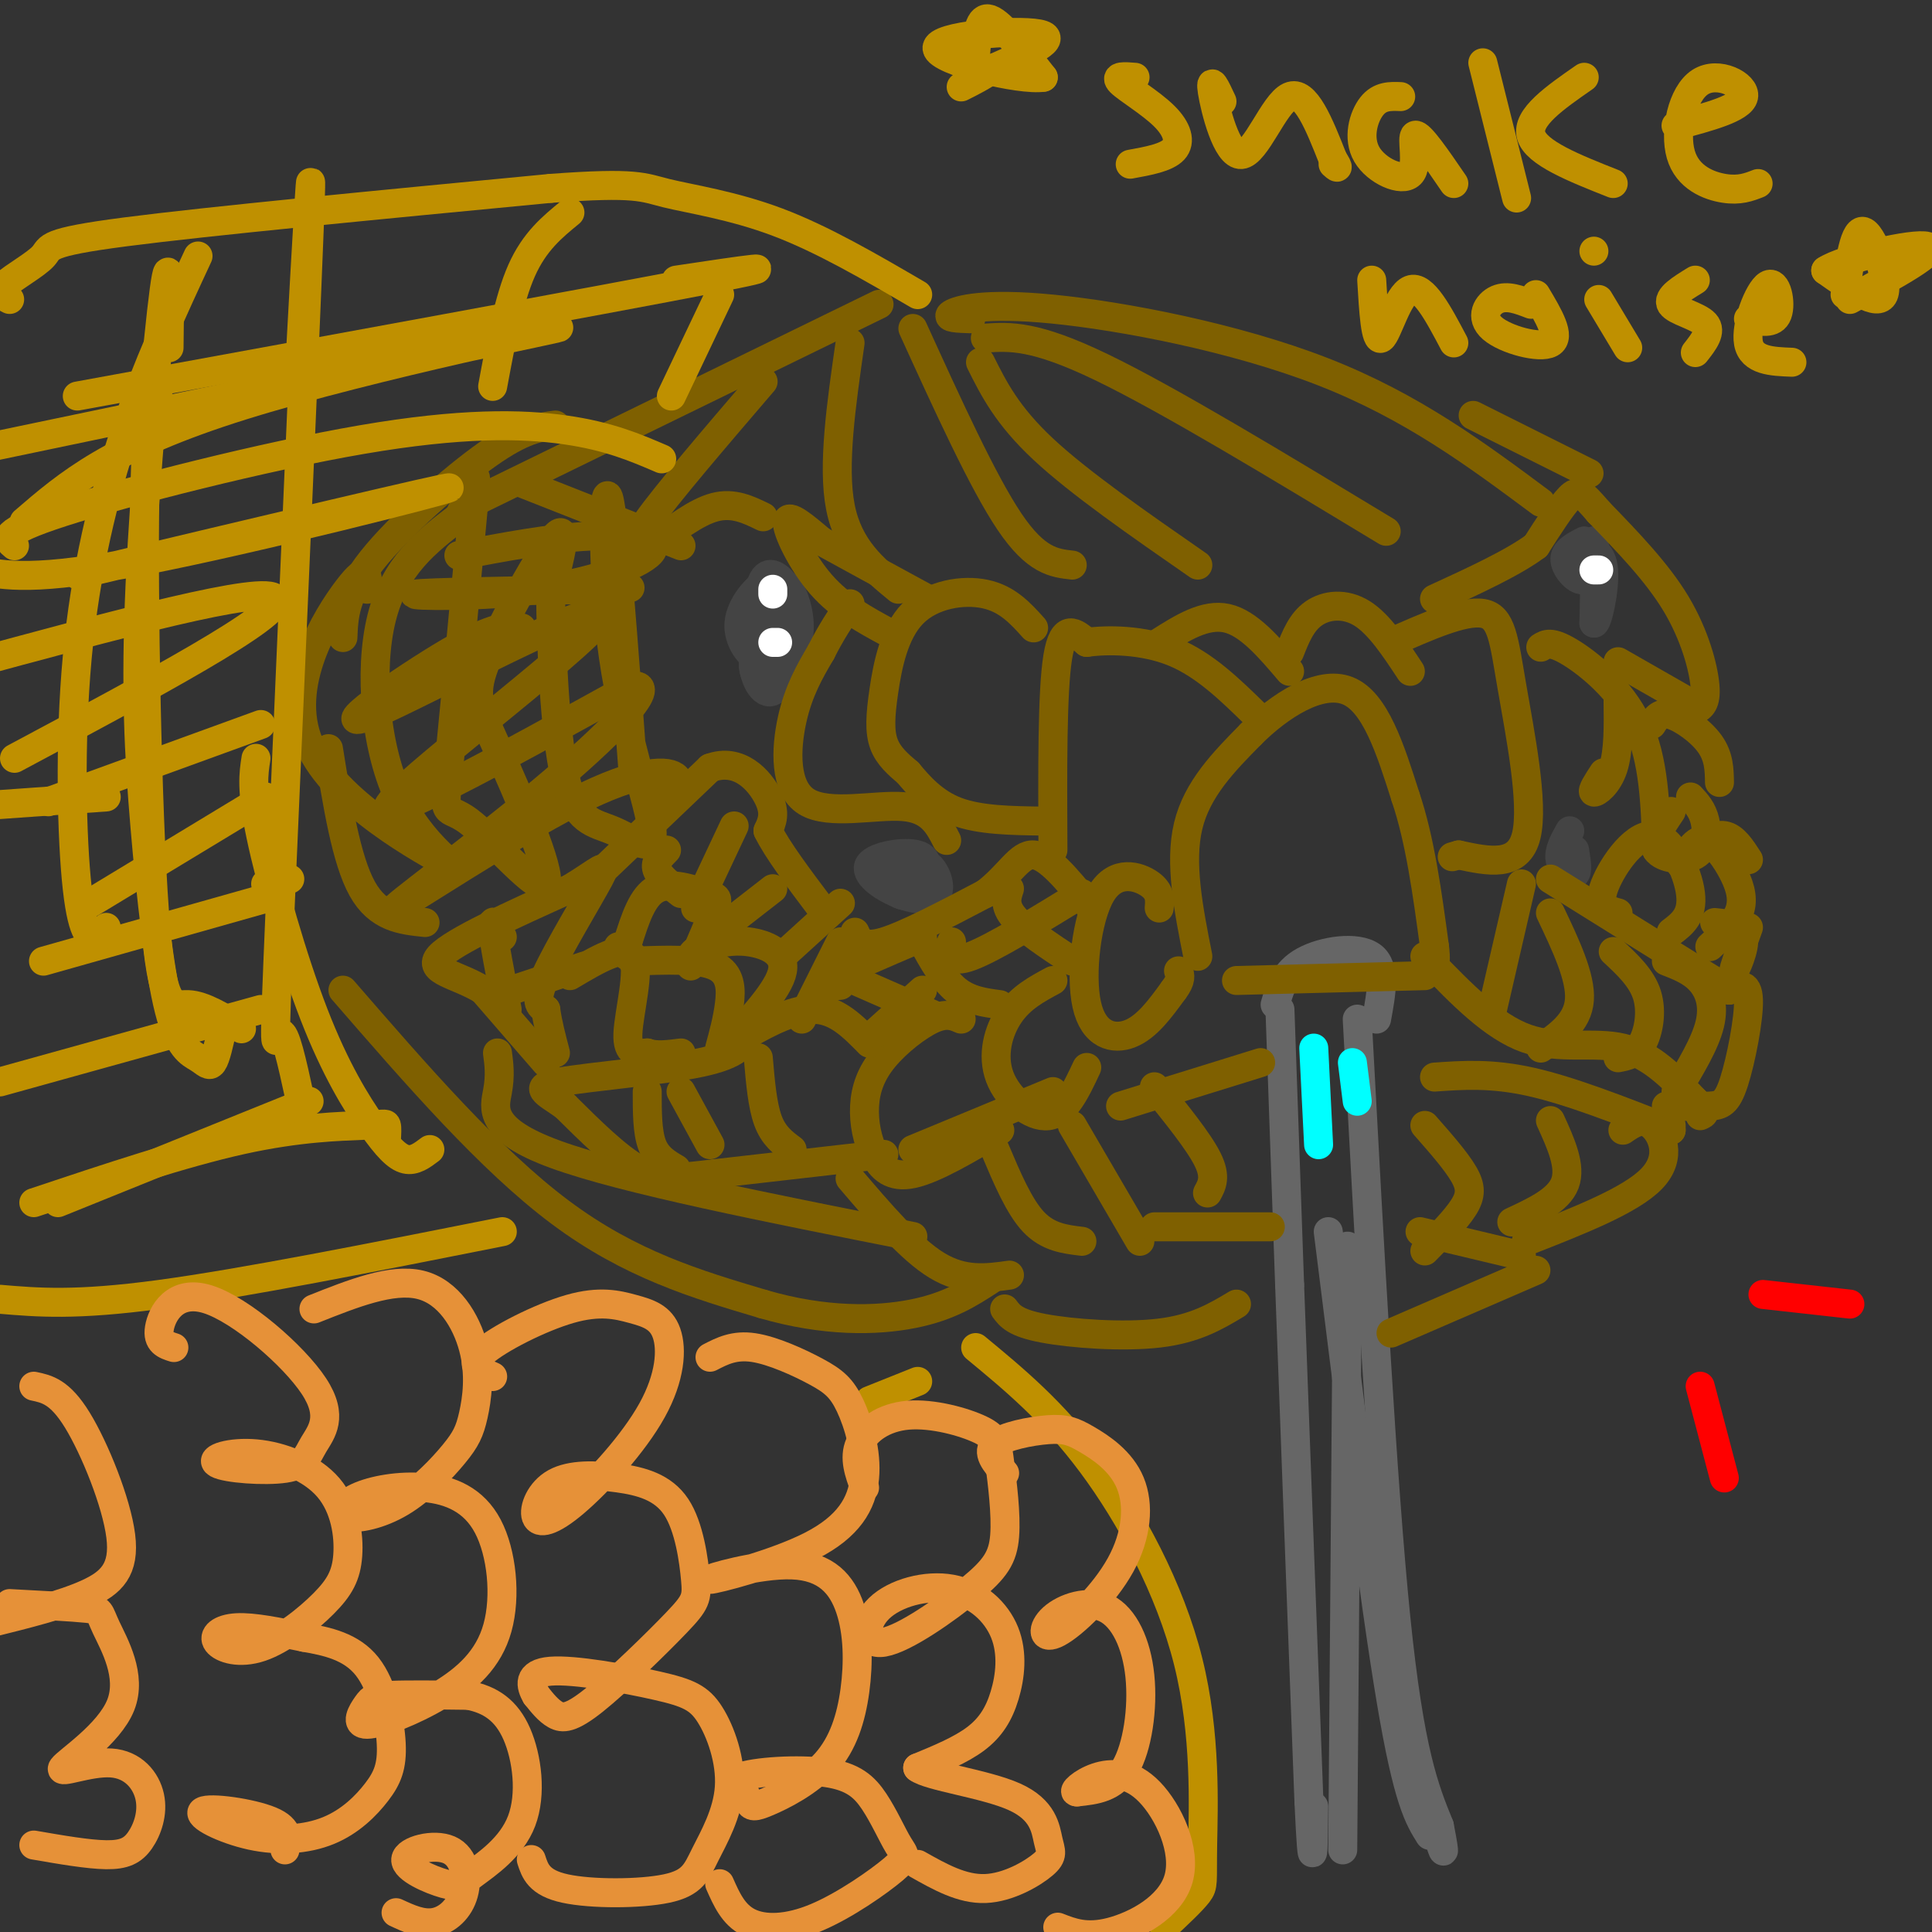<svg viewBox='0 0 400 400' version='1.1' xmlns='http://www.w3.org/2000/svg' xmlns:xlink='http://www.w3.org/1999/xlink'><rect x="0" y="0" width="400" height="400" fill="#333333" stroke="none"/><g fill='none' stroke='#666666' stroke-width='6' stroke-linecap='round' stroke-linejoin='round'><path d='M265,209c0.000,0.000 2.000,57.000 2,57'/><path d='M267,266c1.000,27.333 2.500,67.167 4,107'/><path d='M271,373c0.833,18.000 0.917,9.500 1,1'/><path d='M279,258c0.000,0.000 -1.000,125.000 -1,125'/><path d='M275,255c4.750,38.083 9.500,76.167 13,97c3.500,20.833 5.750,24.417 8,28'/><path d='M281,211c2.583,48.083 5.167,96.167 8,124c2.833,27.833 5.917,35.417 9,43'/><path d='M298,378c1.500,7.667 0.750,5.333 0,3'/><path d='M264,208c1.000,-3.400 2.000,-6.800 6,-9c4.000,-2.200 11.000,-3.200 14,-1c3.000,2.200 2.000,7.600 1,13'/></g>
<g fill='none' stroke='#00ffff' stroke-width='6' stroke-linecap='round' stroke-linejoin='round'><path d='M272,217c0.000,0.000 1.000,20.000 1,20'/><path d='M280,220c0.000,0.000 1.000,8.000 1,8'/></g>
<g fill='none' stroke='#444444' stroke-width='6' stroke-linecap='round' stroke-linejoin='round'><path d='M187,181c1.714,-1.483 3.427,-2.966 5,-2c1.573,0.966 3.004,4.380 2,6c-1.004,1.620 -4.444,1.444 -8,0c-3.556,-1.444 -7.226,-4.158 -6,-6c1.226,-1.842 7.350,-2.812 10,-2c2.650,0.812 1.825,3.406 1,6'/><path d='M191,183c-0.857,1.750 -3.500,3.125 -5,2c-1.500,-1.125 -1.857,-4.750 -1,-6c0.857,-1.250 2.929,-0.125 5,1'/><path d='M325,172c-1.178,2.089 -2.356,4.178 -2,6c0.356,1.822 2.244,3.378 3,3c0.756,-0.378 0.378,-2.689 0,-5'/><path d='M328,112c-2.089,1.067 -4.178,2.133 -4,4c0.178,1.867 2.622,4.533 4,4c1.378,-0.533 1.689,-4.267 2,-8'/><path d='M330,112c0.333,1.500 0.167,9.250 0,17'/><path d='M330,129c0.667,0.422 2.333,-7.022 2,-11c-0.333,-3.978 -2.667,-4.489 -5,-5'/><path d='M160,123c-0.185,-1.496 -0.369,-2.992 -2,-2c-1.631,0.992 -4.708,4.473 -5,8c-0.292,3.527 2.200,7.100 5,8c2.800,0.900 5.908,-0.873 7,-4c1.092,-3.127 0.169,-7.608 -1,-10c-1.169,-2.392 -2.585,-2.696 -4,-3'/><path d='M160,120c-1.801,3.547 -4.303,13.914 -4,18c0.303,4.086 3.413,1.890 5,-1c1.587,-2.890 1.652,-6.476 2,-9c0.348,-2.524 0.978,-3.987 0,-6c-0.978,-2.013 -3.565,-4.575 -5,-2c-1.435,2.575 -1.717,10.288 -2,18'/><path d='M156,138c0.667,4.536 3.333,6.875 5,4c1.667,-2.875 2.333,-10.964 2,-15c-0.333,-4.036 -1.667,-4.018 -3,-4'/></g>
<g fill='none' stroke='#ffffff' stroke-width='6' stroke-linecap='round' stroke-linejoin='round'><path d='M160,123c0.000,0.000 0.000,-1.000 0,-1'/><path d='M161,133c0.000,0.000 -1.000,0.000 -1,0'/><path d='M331,118c0.000,0.000 -1.000,0.000 -1,0'/></g>
<g fill='none' stroke='#7f6000' stroke-width='6' stroke-linecap='round' stroke-linejoin='round'><path d='M248,198c-1.917,-9.667 -3.833,-19.333 -2,-27c1.833,-7.667 7.417,-13.333 13,-19'/><path d='M259,152c5.933,-5.933 14.267,-11.267 20,-9c5.733,2.267 8.867,12.133 12,22'/><path d='M291,165c3.000,8.833 4.500,19.917 6,31'/><path d='M297,196c0.667,5.500 -0.667,3.750 -2,2'/><path d='M256,203c0.000,0.000 39.000,-1.000 39,-1'/><path d='M240,188c0.139,-1.705 0.278,-3.410 -2,-5c-2.278,-1.590 -6.971,-3.065 -10,2c-3.029,5.065 -4.392,16.671 -3,23c1.392,6.329 5.541,7.380 9,6c3.459,-1.380 6.230,-5.190 9,-9'/><path d='M243,205c1.667,-2.167 1.333,-3.083 1,-4'/><path d='M218,203c-3.327,1.786 -6.655,3.571 -9,7c-2.345,3.429 -3.708,8.500 -2,13c1.708,4.500 6.488,8.429 10,8c3.512,-0.429 5.756,-5.214 8,-10'/><path d='M199,211c-1.532,-0.671 -3.063,-1.343 -6,0c-2.937,1.343 -7.279,4.700 -10,8c-2.721,3.300 -3.822,6.544 -4,10c-0.178,3.456 0.568,7.123 2,10c1.432,2.877 3.552,4.965 8,4c4.448,-0.965 11.224,-4.982 18,-9'/><path d='M189,238c0.000,0.000 29.000,-12.000 29,-12'/><path d='M183,239c0.000,0.000 -35.000,4.000 -35,4'/><path d='M148,243c-8.333,0.978 -11.667,1.422 -16,-1c-4.333,-2.422 -9.667,-7.711 -15,-13'/><path d='M117,229c-4.155,-2.976 -7.042,-3.917 -1,-5c6.042,-1.083 21.012,-2.310 29,-4c7.988,-1.690 8.994,-3.845 10,-6'/><path d='M155,214c4.178,-2.356 9.622,-5.244 14,-5c4.378,0.244 7.689,3.622 11,7'/><path d='M157,219c0.417,4.917 0.833,9.833 2,13c1.167,3.167 3.083,4.583 5,6'/><path d='M141,226c0.000,0.000 6.000,11.000 6,11'/><path d='M134,226c0.000,4.167 0.000,8.333 1,11c1.000,2.667 3.000,3.833 5,5'/><path d='M113,220c0.000,0.000 -13.000,-15.000 -13,-15'/><path d='M100,205c-5.222,-3.267 -11.778,-3.933 -9,-7c2.778,-3.067 14.889,-8.533 27,-14'/><path d='M118,184c6.190,-3.726 8.167,-6.042 6,-2c-2.167,4.042 -8.476,14.440 -11,20c-2.524,5.560 -1.262,6.280 0,7'/><path d='M113,209c0.333,2.667 1.167,5.833 2,9'/><path d='M104,194c-1.083,-2.250 -2.167,-4.500 -2,-2c0.167,2.500 1.583,9.750 3,17'/><path d='M103,206c0.000,0.000 18.000,-6.000 18,-6'/><path d='M118,202c5.689,-3.378 11.378,-6.756 13,-4c1.622,2.756 -0.822,11.644 -1,16c-0.178,4.356 1.911,4.178 4,4'/><path d='M134,218c1.833,0.667 4.417,0.333 7,0'/><path d='M131,199c6.800,-0.267 13.600,-0.533 17,1c3.400,1.533 3.400,4.867 3,8c-0.400,3.133 -1.200,6.067 -2,9'/><path d='M150,217c5.644,-6.067 11.289,-12.133 12,-16c0.711,-3.867 -3.511,-5.533 -7,-6c-3.489,-0.467 -6.244,0.267 -9,1'/><path d='M146,196c-2.000,0.500 -2.500,1.250 -3,2'/><path d='M143,200c2.077,-4.827 4.155,-9.655 5,-12c0.845,-2.345 0.458,-2.208 -2,-3c-2.458,-0.792 -6.988,-2.512 -10,-1c-3.012,1.512 -4.506,6.256 -6,11'/><path d='M130,195c-0.844,2.467 0.044,3.133 0,3c-0.044,-0.133 -1.022,-1.067 -2,-2'/><path d='M125,180c0.000,0.000 22.000,-21.000 22,-21'/><path d='M147,159c6.089,-2.244 10.311,2.644 12,6c1.689,3.356 0.844,5.178 0,7'/><path d='M159,172c1.833,3.833 6.417,9.917 11,16'/><path d='M174,195c0.000,0.000 -8.000,16.000 -8,16'/><path d='M163,197c0.000,0.000 11.000,-10.000 11,-10'/><path d='M151,191c0.000,0.000 9.000,-7.000 9,-7'/><path d='M144,188c0.000,0.000 8.000,-17.000 8,-17'/><path d='M138,176c-1.250,1.250 -2.500,2.500 -2,4c0.500,1.500 2.750,3.250 5,5'/><path d='M177,193c0.750,1.667 1.500,3.333 6,2c4.500,-1.333 12.750,-5.667 21,-10'/><path d='M204,185c5.000,-3.778 7.000,-8.222 10,-8c3.000,0.222 7.000,5.111 11,10'/><path d='M209,184c-0.583,1.750 -1.167,3.500 1,6c2.167,2.500 7.083,5.750 12,9'/><path d='M197,195c-0.250,2.333 -0.500,4.667 4,3c4.500,-1.667 13.750,-7.333 23,-13'/><path d='M191,195c2.167,3.917 4.333,7.833 7,10c2.667,2.167 5.833,2.583 9,3'/><path d='M174,204c-2.917,0.333 -5.833,0.667 -3,-1c2.833,-1.667 11.417,-5.333 20,-9'/><path d='M177,203c0.000,0.000 16.000,7.000 16,7'/><path d='M181,214c0.000,0.000 10.000,-9.000 10,-9'/><path d='M218,176c-0.083,-16.417 -0.167,-32.833 1,-40c1.167,-7.167 3.583,-5.083 6,-3'/><path d='M225,133c4.178,-0.600 11.622,-0.600 18,2c6.378,2.600 11.689,7.800 17,13'/><path d='M288,133c7.524,-3.333 15.048,-6.667 19,-6c3.952,0.667 4.333,5.333 6,15c1.667,9.667 4.619,24.333 3,31c-1.619,6.667 -7.810,5.333 -14,4'/><path d='M302,177c-2.333,0.667 -1.167,0.333 0,0'/><path d='M296,199c6.556,6.778 13.111,13.556 20,16c6.889,2.444 14.111,0.556 20,2c5.889,1.444 10.444,6.222 15,11'/><path d='M351,228c2.667,2.333 1.833,2.667 1,3'/><path d='M345,229c3.351,0.071 6.702,0.143 9,0c2.298,-0.143 3.542,-0.500 5,-5c1.458,-4.500 3.131,-13.143 3,-17c-0.131,-3.857 -2.065,-2.929 -4,-2'/><path d='M358,205c-6.833,-4.167 -21.917,-13.583 -37,-23'/><path d='M315,183c0.000,0.000 -6.000,26.000 -6,26'/><path d='M321,189c3.167,6.667 6.333,13.333 6,18c-0.333,4.667 -4.167,7.333 -8,10'/><path d='M334,197c2.956,2.756 5.911,5.511 7,9c1.089,3.489 0.311,7.711 -1,10c-1.311,2.289 -3.156,2.644 -5,3'/><path d='M345,199c2.578,1.000 5.156,2.000 7,4c1.844,2.000 2.956,5.000 2,9c-0.956,4.000 -3.978,9.000 -7,14'/><path d='M335,189c-2.137,-0.560 -4.274,-1.119 -3,-5c1.274,-3.881 5.958,-11.083 10,-11c4.042,0.083 7.440,7.452 8,12c0.560,4.548 -1.720,6.274 -4,8'/><path d='M348,179c1.500,-2.708 3.000,-5.417 5,-5c2.000,0.417 4.500,3.958 6,7c1.500,3.042 2.000,5.583 1,8c-1.000,2.417 -3.500,4.708 -6,7'/><path d='M355,191c2.822,0.289 5.644,0.578 6,3c0.356,2.422 -1.756,6.978 -2,7c-0.244,0.022 1.378,-4.489 3,-9'/><path d='M362,178c-1.500,-2.333 -3.000,-4.667 -5,-5c-2.000,-0.333 -4.500,1.333 -7,3'/><path d='M346,168c-2.095,3.089 -4.190,6.179 -3,8c1.190,1.821 5.667,2.375 8,1c2.333,-1.375 2.524,-4.679 2,-7c-0.524,-2.321 -1.762,-3.661 -3,-5'/><path d='M319,134c1.067,-0.667 2.133,-1.333 6,1c3.867,2.333 10.533,7.667 14,15c3.467,7.333 3.733,16.667 4,26'/><path d='M332,160c-1.267,1.933 -2.533,3.867 -2,4c0.533,0.133 2.867,-1.533 4,-5c1.133,-3.467 1.067,-8.733 1,-14'/><path d='M342,150c0.844,-1.333 1.689,-2.667 4,-2c2.311,0.667 6.089,3.333 8,6c1.911,2.667 1.956,5.333 2,8'/><path d='M335,137c0.000,0.000 14.000,8.000 14,8'/><path d='M351,147c1.156,-0.644 2.311,-1.289 2,-5c-0.311,-3.711 -2.089,-10.489 -6,-17c-3.911,-6.511 -9.956,-12.756 -16,-19'/><path d='M331,106c-3.511,-4.067 -4.289,-4.733 -6,-3c-1.711,1.733 -4.356,5.867 -7,10'/><path d='M318,113c-4.667,3.500 -12.833,7.250 -21,11'/><path d='M292,139c-3.222,-4.889 -6.444,-9.778 -10,-12c-3.556,-2.222 -7.444,-1.778 -10,0c-2.556,1.778 -3.778,4.889 -5,8'/><path d='M267,139c-4.250,-5.000 -8.500,-10.000 -13,-11c-4.500,-1.000 -9.250,2.000 -14,5'/><path d='M214,130c-2.702,-3.005 -5.404,-6.010 -10,-7c-4.596,-0.990 -11.088,0.033 -15,4c-3.912,3.967 -5.246,10.876 -6,16c-0.754,5.124 -0.930,8.464 0,11c0.930,2.536 2.965,4.268 5,6'/><path d='M188,160c2.200,2.622 5.200,6.178 10,8c4.800,1.822 11.400,1.911 18,2'/><path d='M196,174c-1.667,-3.268 -3.333,-6.536 -9,-7c-5.667,-0.464 -15.333,1.875 -20,-1c-4.667,-2.875 -4.333,-10.964 -3,-17c1.333,-6.036 3.667,-10.018 6,-14'/><path d='M170,135c2.000,-4.000 4.000,-7.000 6,-10'/><path d='M184,131c-4.978,-2.689 -9.956,-5.378 -14,-10c-4.044,-4.622 -7.156,-11.178 -7,-13c0.156,-1.822 3.578,1.089 7,4'/><path d='M170,112c4.833,2.667 13.417,7.333 22,12'/><path d='M158,107c-3.083,-1.500 -6.167,-3.000 -10,-2c-3.833,1.000 -8.417,4.500 -13,8'/><path d='M108,100c0.000,0.000 33.000,13.000 33,13'/><path d='M95,115c9.512,-1.797 19.024,-3.595 27,-4c7.976,-0.405 14.416,0.582 13,3c-1.416,2.418 -10.689,6.266 -23,8c-12.311,1.734 -27.660,1.352 -26,1c1.660,-0.352 20.330,-0.676 39,-1'/><path d='M125,122c7.222,-0.289 5.778,-0.511 4,0c-1.778,0.511 -3.889,1.756 -6,3'/><path d='M108,130c-2.643,-0.344 -5.285,-0.689 -15,5c-9.715,5.689 -26.501,17.411 -16,13c10.501,-4.411 48.289,-24.957 48,-21c-0.289,3.957 -38.654,32.416 -44,39c-5.346,6.584 22.327,-8.708 50,-24'/><path d='M131,142c5.759,-0.516 -4.844,10.193 -19,22c-14.156,11.807 -31.867,24.711 -30,24c1.867,-0.711 23.310,-15.038 37,-22c13.690,-6.962 19.626,-6.561 21,-5c1.374,1.561 -1.813,4.280 -5,7'/><path d='M76,122c0.161,-2.832 0.322,-5.664 -4,0c-4.322,5.664 -13.128,19.824 -8,32c5.128,12.176 24.189,22.367 29,25c4.811,2.633 -4.628,-2.291 -10,-13c-5.372,-10.709 -6.678,-27.203 -4,-38c2.678,-10.797 9.339,-15.899 16,-21'/><path d='M95,107c3.444,-6.809 4.053,-13.331 3,-2c-1.053,11.331 -3.767,40.514 -5,53c-1.233,12.486 -0.986,8.275 4,12c4.986,3.725 14.709,15.388 16,13c1.291,-2.388 -5.850,-18.826 -10,-28c-4.150,-9.174 -5.310,-11.085 -2,-19c3.310,-7.915 11.088,-21.833 14,-25c2.912,-3.167 0.956,4.416 -1,12'/><path d='M114,123c0.080,9.902 0.782,28.656 3,38c2.218,9.344 5.954,9.277 10,11c4.046,1.723 8.404,5.235 8,0c-0.404,-5.235 -5.570,-19.217 -8,-36c-2.430,-16.783 -2.123,-36.367 -1,-33c1.123,3.367 3.061,29.683 5,56'/><path d='M68,155c1.833,11.500 3.667,23.000 7,29c3.333,6.000 8.167,6.500 13,7'/><path d='M71,132c0.178,-4.444 0.356,-8.889 6,-16c5.644,-7.111 16.756,-16.889 24,-22c7.244,-5.111 10.622,-5.556 14,-6'/><path d='M98,104c0.000,0.000 84.000,-41.000 84,-41'/><path d='M158,79c-10.000,11.667 -20.000,23.333 -24,29c-4.000,5.667 -2.000,5.333 0,5'/><path d='M176,71c-1.833,12.750 -3.667,25.500 -2,34c1.667,8.500 6.833,12.750 12,17'/><path d='M189,68c7.250,15.917 14.500,31.833 20,40c5.500,8.167 9.250,8.583 13,9'/><path d='M203,75c2.750,5.500 5.500,11.000 13,18c7.500,7.000 19.750,15.500 32,24'/><path d='M204,70c5.083,-0.333 10.167,-0.667 24,6c13.833,6.667 36.417,20.333 59,34'/><path d='M201,66c-2.667,-0.083 -5.333,-0.167 -4,-1c1.333,-0.833 6.667,-2.417 21,-1c14.333,1.417 37.667,5.833 56,13c18.333,7.167 31.667,17.083 45,27'/><path d='M305,86c0.000,0.000 24.000,12.000 24,12'/><path d='M71,205c15.250,17.583 30.500,35.167 45,46c14.500,10.833 28.250,14.917 42,19'/><path d='M158,270c12.711,3.711 23.489,3.489 31,2c7.511,-1.489 11.756,-4.244 16,-7'/><path d='M103,218c0.311,2.311 0.622,4.622 0,8c-0.622,3.378 -2.178,7.822 12,13c14.178,5.178 44.089,11.089 74,17'/><path d='M176,244c6.250,7.333 12.500,14.667 18,18c5.500,3.333 10.250,2.667 15,2'/><path d='M206,238c2.500,5.917 5.000,11.833 8,15c3.000,3.167 6.500,3.583 10,4'/><path d='M222,233c0.000,0.000 14.000,24.000 14,24'/><path d='M239,225c4.583,5.667 9.167,11.333 11,15c1.833,3.667 0.917,5.333 0,7'/><path d='M232,229c0.000,0.000 29.000,-9.000 29,-9'/><path d='M297,223c5.917,-0.417 11.833,-0.833 20,1c8.167,1.833 18.583,5.917 29,10'/><path d='M346,233c0.000,0.000 0.000,1.000 0,1'/><path d='M295,233c3.200,3.644 6.400,7.289 8,10c1.600,2.711 1.600,4.489 0,7c-1.600,2.511 -4.800,5.756 -8,9'/><path d='M321,232c2.167,4.750 4.333,9.500 3,13c-1.333,3.500 -6.167,5.750 -11,8'/><path d='M336,234c1.956,-1.356 3.911,-2.711 6,-1c2.089,1.711 4.311,6.489 0,11c-4.311,4.511 -15.156,8.756 -26,13'/><path d='M239,254c0.000,0.000 24.000,0.000 24,0'/><path d='M294,255c0.000,0.000 21.000,5.000 21,5'/><path d='M208,271c1.067,1.444 2.133,2.889 8,4c5.867,1.111 16.533,1.889 24,1c7.467,-0.889 11.733,-3.444 16,-6'/><path d='M288,276c0.000,0.000 30.000,-13.000 30,-13'/></g>
<g fill='none' stroke='#bf9000' stroke-width='6' stroke-linecap='round' stroke-linejoin='round'><path d='M0,269c7.833,0.667 15.667,1.333 33,-1c17.333,-2.333 44.167,-7.667 71,-13'/><path d='M180,290c0.000,0.000 10.000,-4.000 10,-4'/><path d='M202,279c7.967,6.584 15.933,13.167 24,24c8.067,10.833 16.234,25.914 20,41c3.766,15.086 3.129,30.177 3,38c-0.129,7.823 0.249,8.378 -1,10c-1.249,1.622 -4.124,4.311 -7,7'/><path d='M7,249c15.494,-5.173 30.988,-10.345 43,-13c12.012,-2.655 20.542,-2.792 25,-3c4.458,-0.208 4.845,-0.488 5,0c0.155,0.488 0.077,1.744 0,3'/><path d='M2,62c-1.345,-0.685 -2.690,-1.369 -1,-3c1.690,-1.631 6.417,-4.208 8,-6c1.583,-1.792 0.024,-2.798 17,-5c16.976,-2.202 52.488,-5.601 88,-9'/><path d='M114,39c18.024,-1.345 19.083,-0.208 24,1c4.917,1.208 13.690,2.488 23,6c9.310,3.512 19.155,9.256 29,15'/><path d='M3,113c-1.655,-1.357 -3.310,-2.714 10,-7c13.310,-4.286 41.583,-11.500 62,-15c20.417,-3.500 32.976,-3.286 42,-2c9.024,1.286 14.512,3.643 20,6'/><path d='M10,166c0.000,0.000 44.000,-16.000 44,-16'/><path d='M0,224c0.000,0.000 54.000,-15.000 54,-15'/><path d='M12,249c0.000,0.000 52.000,-21.000 52,-21'/><path d='M9,199c0.000,0.000 46.000,-13.000 46,-13'/><path d='M60,182c0.000,0.000 -5.000,1.000 -5,1'/><path d='M17,188c0.000,0.000 38.000,-23.000 38,-23'/><path d='M22,165c0.000,0.000 -28.000,2.000 -28,2'/><path d='M3,157c27.917,-14.917 55.833,-29.833 54,-33c-1.833,-3.167 -33.417,5.417 -65,14'/><path d='M16,119c38.733,-9.222 77.467,-18.444 77,-18c-0.467,0.444 -40.133,10.556 -63,15c-22.867,4.444 -28.933,3.222 -35,2'/><path d='M5,108c9.022,-7.778 18.044,-15.556 45,-24c26.956,-8.444 71.844,-17.556 65,-16c-6.844,1.556 -65.422,13.778 -124,26'/><path d='M16,82c54.667,-10.000 109.333,-20.000 130,-24c20.667,-4.000 7.333,-2.000 -6,0'/><path d='M41,53c-5.236,11.265 -10.472,22.530 -15,36c-4.528,13.470 -8.348,29.147 -10,47c-1.652,17.853 -1.137,37.884 0,48c1.137,10.116 2.896,10.319 4,10c1.104,-0.319 1.552,-1.159 2,-2'/><path d='M35,72c0.145,-10.751 0.290,-21.503 -1,-12c-1.290,9.503 -4.014,39.259 -5,61c-0.986,21.741 -0.234,35.467 1,50c1.234,14.533 2.949,29.875 5,38c2.051,8.125 4.437,9.034 6,10c1.563,0.966 2.304,1.990 3,1c0.696,-0.990 1.348,-3.995 2,-7'/><path d='M35,86c-0.483,-0.927 -0.967,-1.853 -2,-3c-1.033,-1.147 -2.617,-2.514 -3,19c-0.383,21.514 0.435,65.907 2,87c1.565,21.093 3.876,18.884 7,19c3.124,0.116 7.062,2.558 11,5'/><path d='M62,77c1.500,-27.393 3.000,-54.786 2,-29c-1.000,25.786 -4.500,104.750 -6,140c-1.500,35.250 -1.000,26.786 0,26c1.000,-0.786 2.500,6.107 4,13'/><path d='M53,157c-0.507,3.211 -1.014,6.421 1,16c2.014,9.579 6.550,25.526 11,37c4.450,11.474 8.813,18.474 12,23c3.187,4.526 5.196,6.579 7,7c1.804,0.421 3.402,-0.789 5,-2'/><path d='M118,44c-3.667,3.000 -7.333,6.000 -10,12c-2.667,6.000 -4.333,15.000 -6,24'/><path d='M149,61c0.000,0.000 -10.000,21.000 -10,21'/></g>
<g fill='none' stroke='#e69138' stroke-width='6' stroke-linecap='round' stroke-linejoin='round'><path d='M7,287c2.696,0.565 5.393,1.131 9,7c3.607,5.869 8.125,17.042 9,24c0.875,6.958 -1.893,9.702 -7,12c-5.107,2.298 -12.554,4.149 -20,6'/><path d='M2,332c6.515,0.344 13.030,0.689 16,1c2.970,0.311 2.395,0.589 4,4c1.605,3.411 5.389,9.956 3,16c-2.389,6.044 -10.953,11.586 -12,13c-1.047,1.414 5.421,-1.301 10,-1c4.579,0.301 7.269,3.617 8,7c0.731,3.383 -0.495,6.834 -2,9c-1.505,2.166 -3.287,3.047 -7,3c-3.713,-0.047 -9.356,-1.024 -15,-2'/><path d='M36,279c-1.737,-0.551 -3.474,-1.103 -3,-4c0.474,-2.897 3.160,-8.140 10,-6c6.840,2.140 17.836,11.662 22,18c4.164,6.338 1.496,9.492 0,12c-1.496,2.508 -1.821,4.370 -6,5c-4.179,0.630 -12.214,0.028 -14,-1c-1.786,-1.028 2.677,-2.484 8,-2c5.323,0.484 11.508,2.906 15,7c3.492,4.094 4.293,9.859 4,14c-0.293,4.141 -1.678,6.659 -5,10c-3.322,3.341 -8.581,7.504 -13,9c-4.419,1.496 -7.997,0.326 -9,-1c-1.003,-1.326 0.571,-2.807 4,-3c3.429,-0.193 8.715,0.904 14,2'/><path d='M63,339c4.787,0.828 9.755,1.898 13,6c3.245,4.102 4.767,11.237 5,16c0.233,4.763 -0.823,7.153 -3,10c-2.177,2.847 -5.476,6.150 -10,8c-4.524,1.850 -10.275,2.249 -16,1c-5.725,-1.249 -11.426,-4.144 -10,-5c1.426,-0.856 9.979,0.327 14,2c4.021,1.673 3.511,3.837 3,6'/><path d='M65,271c8.067,-3.206 16.135,-6.412 22,-5c5.865,1.412 9.528,7.443 11,13c1.472,5.557 0.752,10.640 0,14c-0.752,3.360 -1.538,4.998 -4,8c-2.462,3.002 -6.602,7.366 -11,10c-4.398,2.634 -9.055,3.536 -11,3c-1.945,-0.536 -1.178,-2.509 2,-4c3.178,-1.491 8.768,-2.500 14,-2c5.232,0.500 10.105,2.509 13,8c2.895,5.491 3.812,14.462 2,21c-1.812,6.538 -6.353,10.641 -12,14c-5.647,3.359 -12.400,5.972 -15,6c-2.600,0.028 -1.046,-2.531 0,-4c1.046,-1.469 1.585,-1.848 5,-2c3.415,-0.152 9.708,-0.076 16,0'/><path d='M97,351c4.531,0.885 7.859,3.098 10,8c2.141,4.902 3.094,12.493 1,18c-2.094,5.507 -7.236,8.929 -10,11c-2.764,2.071 -3.149,2.792 -6,2c-2.851,-0.792 -8.167,-3.096 -8,-5c0.167,-1.904 5.818,-3.407 9,-2c3.182,1.407 3.895,5.725 3,9c-0.895,3.275 -3.399,5.507 -6,6c-2.601,0.493 -5.301,-0.754 -8,-2'/><path d='M102,285c-2.545,-1.110 -5.089,-2.220 -2,-5c3.089,-2.780 11.813,-7.229 18,-9c6.187,-1.771 9.838,-0.864 13,0c3.162,0.864 5.837,1.685 7,5c1.163,3.315 0.815,9.124 -3,16c-3.815,6.876 -11.097,14.818 -16,19c-4.903,4.182 -7.425,4.604 -8,3c-0.575,-1.604 0.799,-5.235 4,-7c3.201,-1.765 8.230,-1.664 13,-1c4.770,0.664 9.280,1.890 12,6c2.720,4.110 3.649,11.104 4,15c0.351,3.896 0.125,4.694 -4,9c-4.125,4.306 -12.149,12.121 -17,16c-4.851,3.879 -6.529,3.823 -8,3c-1.471,-0.823 -2.736,-2.411 -4,-4'/><path d='M111,351c-1.118,-1.887 -1.913,-4.604 3,-5c4.913,-0.396 15.534,1.530 22,3c6.466,1.470 8.778,2.486 11,6c2.222,3.514 4.355,9.527 4,15c-0.355,5.473 -3.198,10.405 -5,14c-1.802,3.595 -2.562,5.852 -8,7c-5.438,1.148 -15.554,1.185 -21,0c-5.446,-1.185 -6.223,-3.593 -7,-6'/><path d='M147,281c2.510,-1.295 5.020,-2.591 9,-2c3.980,0.591 9.429,3.068 13,5c3.571,1.932 5.263,3.320 7,7c1.737,3.680 3.520,9.651 3,15c-0.520,5.349 -3.341,10.076 -11,14c-7.659,3.924 -20.155,7.047 -21,7c-0.845,-0.047 9.960,-3.263 17,-3c7.040,0.263 10.315,4.004 12,9c1.685,4.996 1.780,11.248 1,17c-0.780,5.752 -2.436,11.006 -6,15c-3.564,3.994 -9.036,6.729 -12,8c-2.964,1.271 -3.418,1.077 -4,0c-0.582,-1.077 -1.291,-3.039 -2,-5'/><path d='M153,368c3.232,-1.229 12.311,-1.800 18,-1c5.689,0.800 7.989,2.973 10,6c2.011,3.027 3.732,6.908 5,9c1.268,2.092 2.082,2.396 -1,5c-3.082,2.604 -10.061,7.509 -16,10c-5.939,2.491 -10.840,2.569 -14,1c-3.160,-1.569 -4.580,-4.784 -6,-8'/><path d='M179,308c-1.129,-3.062 -2.258,-6.124 -1,-9c1.258,-2.876 4.902,-5.566 10,-6c5.098,-0.434 11.650,1.387 15,3c3.350,1.613 3.499,3.017 4,7c0.501,3.983 1.353,10.546 1,15c-0.353,4.454 -1.911,6.800 -7,11c-5.089,4.200 -13.707,10.255 -18,11c-4.293,0.745 -4.260,-3.821 -1,-7c3.260,-3.179 9.746,-4.971 15,-4c5.254,0.971 9.274,4.703 11,9c1.726,4.297 1.157,9.157 0,13c-1.157,3.843 -2.902,6.669 -6,9c-3.098,2.331 -7.549,4.165 -12,6'/><path d='M190,366c2.272,1.797 13.951,3.288 20,6c6.049,2.712 6.467,6.644 7,9c0.533,2.356 1.182,3.134 -1,5c-2.182,1.866 -7.195,4.819 -12,5c-4.805,0.181 -9.403,-2.409 -14,-5'/><path d='M208,305c-1.919,-2.180 -3.838,-4.360 -2,-6c1.838,-1.640 7.431,-2.740 11,-3c3.569,-0.260 5.112,0.318 8,2c2.888,1.682 7.120,4.466 9,9c1.880,4.534 1.410,10.819 -2,17c-3.410,6.181 -9.758,12.258 -13,14c-3.242,1.742 -3.377,-0.851 -1,-3c2.377,-2.149 7.266,-3.854 11,-2c3.734,1.854 6.313,7.268 7,14c0.687,6.732 -0.518,14.780 -3,19c-2.482,4.220 -6.241,4.610 -10,5'/><path d='M223,371c-1.161,0.156 0.938,-1.953 4,-3c3.062,-1.047 7.089,-1.033 11,3c3.911,4.033 7.707,12.086 6,18c-1.707,5.914 -8.916,9.690 -14,11c-5.084,1.310 -8.042,0.155 -11,-1'/></g>
<g fill='none' stroke='#bf9000' stroke-width='6' stroke-linecap='round' stroke-linejoin='round'><path d='M202,11c0.333,-3.917 0.667,-7.833 3,-7c2.333,0.833 6.667,6.417 11,12'/><path d='M216,16c-4.631,0.762 -21.708,-3.333 -22,-6c-0.292,-2.667 16.202,-3.905 21,-3c4.798,0.905 -2.101,3.952 -9,7'/><path d='M206,14c-2.667,1.833 -4.833,2.917 -7,4'/><path d='M235,16c-2.173,-0.179 -4.345,-0.357 -3,1c1.345,1.357 6.208,4.250 9,7c2.792,2.750 3.512,5.357 2,7c-1.512,1.643 -5.256,2.321 -9,3'/><path d='M253,21c-1.280,-2.750 -2.560,-5.500 -2,-2c0.560,3.500 2.958,13.250 6,13c3.042,-0.250 6.726,-10.500 10,-12c3.274,-1.500 6.137,5.750 9,13'/><path d='M276,33c1.500,2.333 0.750,1.667 0,1'/><path d='M290,20c-2.145,-0.086 -4.290,-0.172 -6,2c-1.710,2.172 -2.984,6.603 -1,10c1.984,3.397 7.226,5.761 9,4c1.774,-1.761 0.078,-7.646 1,-8c0.922,-0.354 4.461,4.823 8,10'/><path d='M307,13c0.000,0.000 7.000,28.000 7,28'/><path d='M328,16c-6.000,4.167 -12.000,8.333 -11,12c1.000,3.667 9.000,6.833 17,10'/><path d='M347,26c6.754,-1.799 13.509,-3.598 14,-6c0.491,-2.402 -5.281,-5.407 -9,-3c-3.719,2.407 -5.386,10.225 -4,15c1.386,4.775 5.825,6.507 9,7c3.175,0.493 5.088,-0.254 7,-1'/><path d='M284,58c0.378,6.422 0.756,12.844 2,12c1.244,-0.844 3.356,-8.956 6,-10c2.644,-1.044 5.822,4.978 9,11'/><path d='M317,63c-2.470,-0.952 -4.940,-1.905 -7,-1c-2.060,0.905 -3.708,3.667 -1,6c2.708,2.333 9.774,4.238 12,3c2.226,-1.238 -0.387,-5.619 -3,-10'/><path d='M331,62c0.000,0.000 6.000,10.000 6,10'/><path d='M330,52c0.000,0.000 0.000,0.000 0,0'/><path d='M351,58c-2.933,1.800 -5.867,3.600 -5,5c0.867,1.400 5.533,2.400 7,4c1.467,1.600 -0.267,3.800 -2,6'/><path d='M362,66c2.589,0.589 5.179,1.179 6,-1c0.821,-2.179 -0.125,-7.125 -2,-6c-1.875,1.125 -4.679,8.321 -4,12c0.679,3.679 4.839,3.839 9,4'/><path d='M382,61c0.978,-7.044 1.956,-14.089 4,-13c2.044,1.089 5.156,10.311 4,13c-1.156,2.689 -6.578,-1.156 -12,-5'/><path d='M378,56c3.511,-2.378 18.289,-5.822 21,-5c2.711,0.822 -6.644,5.911 -16,11'/></g>
<g fill='none' stroke='#ff0000' stroke-width='6' stroke-linecap='round' stroke-linejoin='round'><path d='M365,268c0.000,0.000 18.000,2.000 18,2'/><path d='M352,287c0.000,0.000 5.000,19.000 5,19'/></g>
</svg>